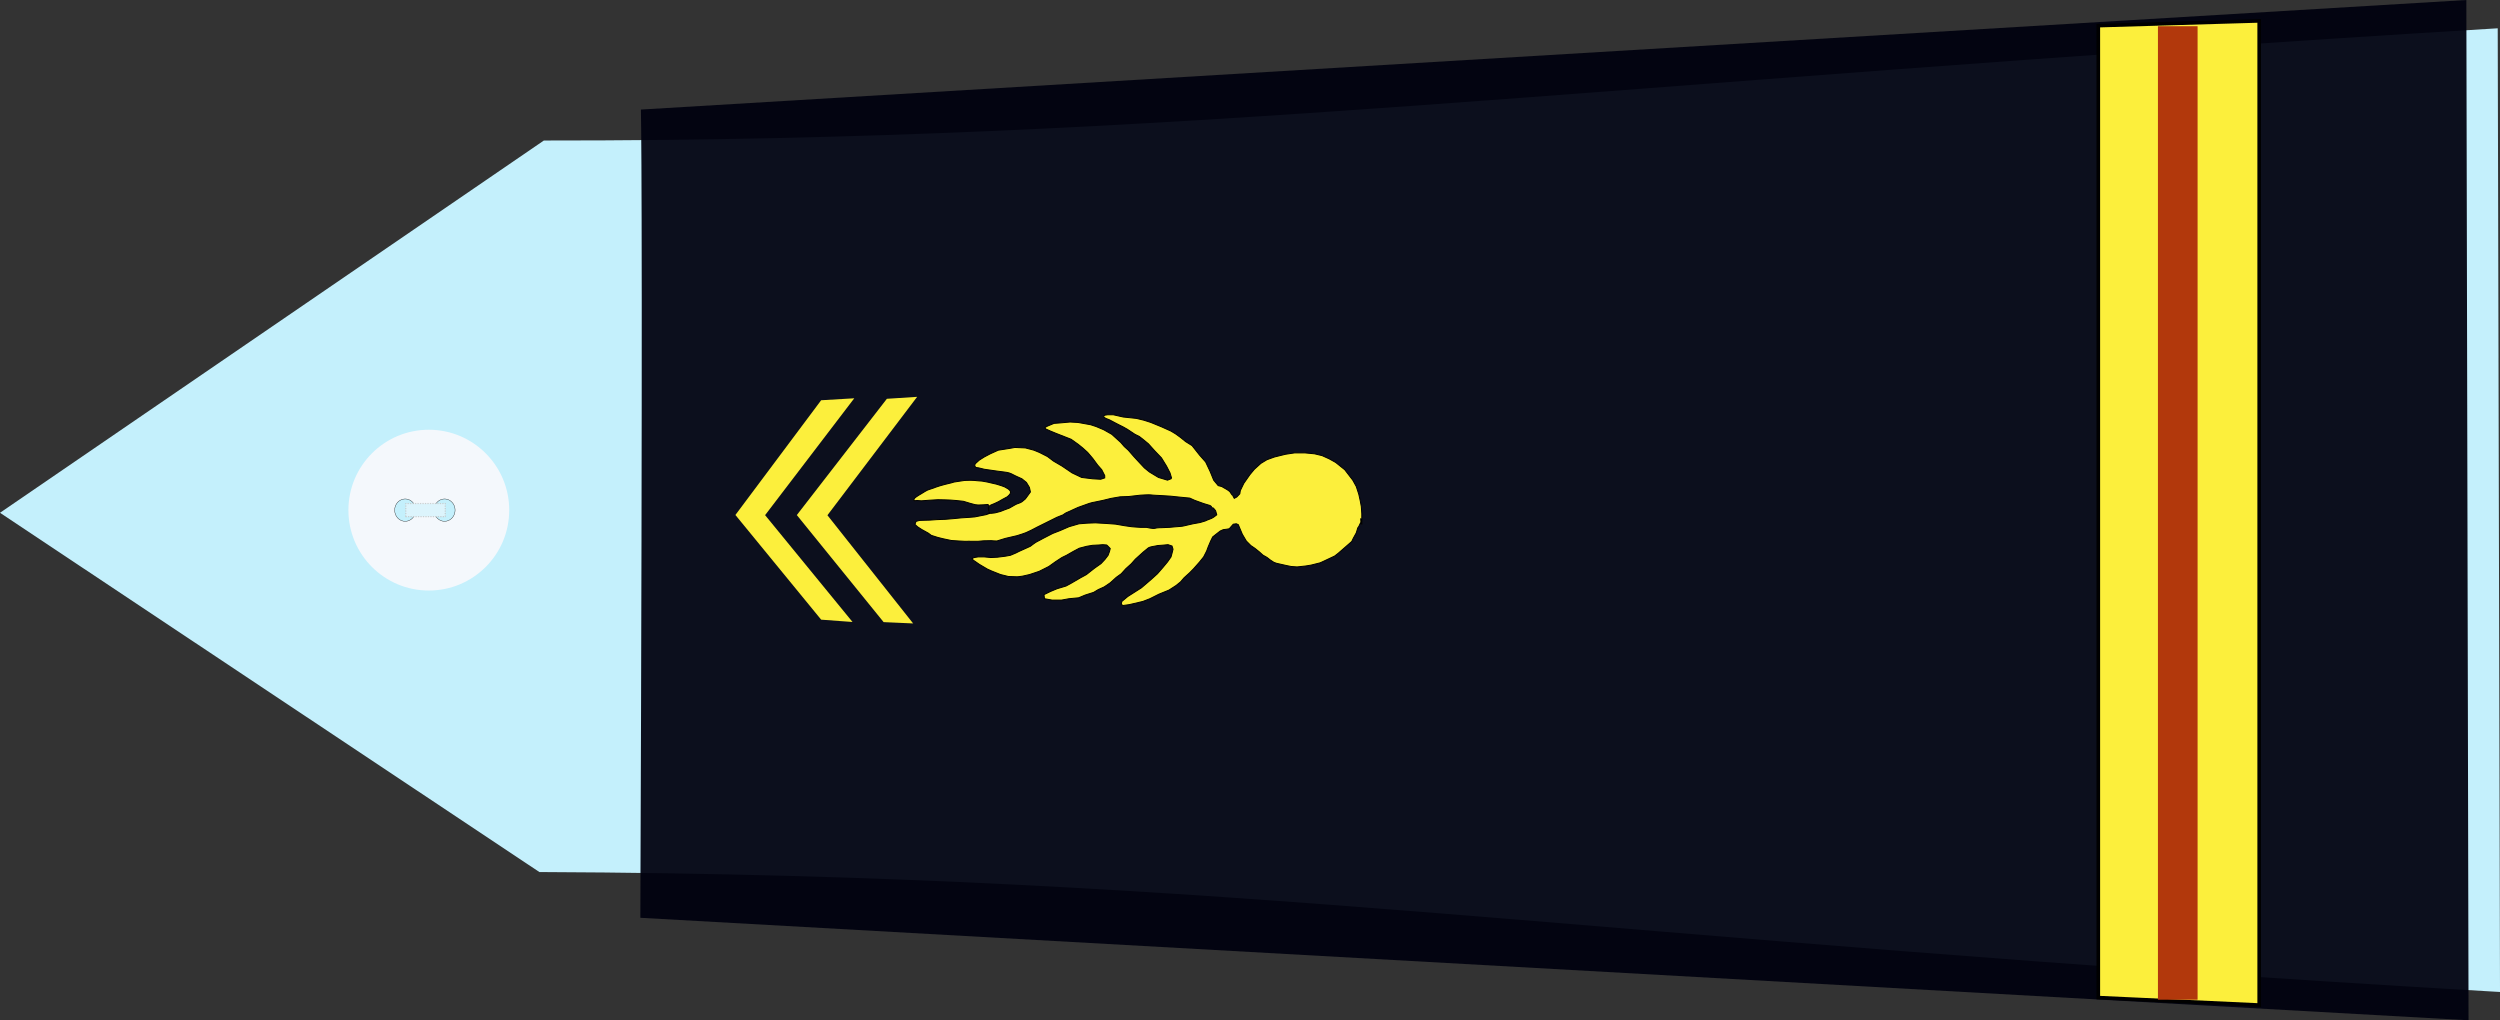 <?xml version="1.0" encoding="UTF-8" standalone="no"?>
<!-- Created with Inkscape (http://www.inkscape.org/) -->
<svg
   xmlns:dc="http://purl.org/dc/elements/1.1/"
   xmlns:cc="http://creativecommons.org/ns#"
   xmlns:rdf="http://www.w3.org/1999/02/22-rdf-syntax-ns#"
   xmlns:svg="http://www.w3.org/2000/svg"
   xmlns="http://www.w3.org/2000/svg"
   xmlns:sodipodi="http://sodipodi.sourceforge.net/DTD/sodipodi-0.dtd"
   xmlns:inkscape="http://www.inkscape.org/namespaces/inkscape"
   width="390.061"
   height="159.188"
   id="svg2451"
   sodipodi:version="0.32"
   inkscape:version="0.46"
   sodipodi:docname="adc_gm.svg"
   inkscape:output_extension="org.inkscape.output.svg.inkscape"
   version="1.0">
  <rect width="100%" height="100%" fill="#333333" stroke="none"/>
  <defs
     id="defs2453">
    <inkscape:perspective
       sodipodi:type="inkscape:persp3d"
       inkscape:vp_x="0 : 212.5 : 1"
       inkscape:vp_y="0 : 1000 : 0"
       inkscape:vp_z="428.75 : 212.5 : 1"
       inkscape:persp3d-origin="214.375 : 141.66667 : 1"
       id="perspective2460" />
  </defs>
  <sodipodi:namedview
     pagecolor="#ffffff"
     bordercolor="#666666"
     borderopacity="1.0"
     inkscape:pageopacity="0.0"
     inkscape:pageshadow="2"
     inkscape:zoom="1.6"
     inkscape:cx="134.59391"
     inkscape:cy="251.76088"
     inkscape:document-units="pt"
     inkscape:current-layer="layer1"
     id="namedview2455"
     showgrid="false"
     inkscape:window-width="1264"
     inkscape:window-height="974"
     inkscape:window-x="0"
     inkscape:window-y="14" />
  <g
     inkscape:label="Layer 1"
     inkscape:groupmode="layer"
     id="layer1"
     transform="translate(-19.344,-132.906)">
    <path
       style="fill:#c4f0fc;fill-opacity:1;fill-rule:evenodd;stroke:none;stroke-width:1px;stroke-linecap:butt;stroke-linejoin:miter;stroke-opacity:1"
       d="M 103.499,268.966 L 19.344,212.913 L 104.198,154.83 C 204.414,154.895 265.005,146.086 409.049,137.32 L 409.406,287.68 C 265.212,279.36 213.437,269.435 103.499,268.966 z"
       id="path3751"
       sodipodi:nodetypes="cccccc" />
    <g
       transform="matrix(0,-0.512,0.512,0,73.45,225.3)"
       id="g3822">
      <path
         transform="translate(-0.134,-1.53761e-5)"
         style="fill:#f4f8fc;stroke-width:0.25;stroke-miterlimit:4;stroke-dasharray:none"
         d="M 49.634,25 C 49.634,38.531 38.665,49.5 25.134,49.5 C 11.603,49.5 0.634,38.531 0.634,25 C 0.634,11.469 11.603,0.5 25.134,0.5 C 38.665,0.5 49.634,11.469 49.634,25 z"
         id="P0" />
      <path
         transform="translate(1.2,-1)"
         d="M 27.2,18.8 A 3.4,3.2 0 1 1 20.4,18.8 A 3.4,3.2 0 1 1 27.2,18.8 z"
         sodipodi:ry="3.2"
         sodipodi:rx="3.4000001"
         sodipodi:cy="18.799999"
         sodipodi:cx="23.799999"
         id="path3016"
         style="opacity:1;fill:#c4f0fc;fill-opacity:1;stroke:#000000;stroke-width:0.1;stroke-miterlimit:4;stroke-dasharray:none;stroke-opacity:1"
         sodipodi:type="arc" />
      <path
         transform="translate(1.2,11)"
         d="M 27.2,18.8 A 3.4,3.2 0 1 1 20.4,18.8 A 3.4,3.2 0 1 1 27.2,18.8 z"
         sodipodi:ry="3.2"
         sodipodi:rx="3.4000001"
         sodipodi:cy="18.799999"
         sodipodi:cx="23.799999"
         id="path3790"
         style="opacity:1;fill:#c4f0fc;fill-opacity:1;stroke:#000000;stroke-width:0.1;stroke-miterlimit:4;stroke-dasharray:none;stroke-opacity:1"
         sodipodi:type="arc" />
      <rect
         y="17.975"
         x="23.024"
         height="12.044"
         width="3.985"
         id="rect3792"
         style="opacity:1;fill:#dcf4fc;fill-opacity:1;stroke:#c4c4c4;stroke-width:0.378;stroke-linejoin:round;stroke-miterlimit:4;stroke-dasharray:0.378, 0.378;stroke-dashoffset:0;stroke-opacity:0.784" />
    </g>
    <path
       style="fill:#00020f;fill-opacity:0.941;fill-rule:evenodd;stroke:none;stroke-width:1px;stroke-linecap:butt;stroke-linejoin:miter;stroke-opacity:1"
       d="M 119.34,149.999 C 119.451,155.224 119.612,181.933 119.253,276.105 L 404.497,292.094 L 404.154,132.906 L 119.34,149.999 z"
       id="path3753"
       sodipodi:nodetypes="ccccc" />
    <g
       id="g6555"
       transform="translate(47.5,0)">
      <path
         sodipodi:nodetypes="ccccccc"
         id="path10161"
         d="M 114.941,194.822 L 110.218,195.127 L 96.168,213.268 L 109.711,229.973 L 114.315,230.178 L 100.943,213.295 L 114.941,194.822 z"
         style="fill:#fcef3c;fill-opacity:1;fill-rule:evenodd;stroke:none;stroke-width:1px;stroke-linecap:butt;stroke-linejoin:miter;stroke-opacity:1" />
      <path
         sodipodi:nodetypes="ccccccc"
         id="path10165"
         d="M 105.13,195.049 L 99.963,195.354 L 86.584,213.254 L 99.965,229.589 L 104.859,229.951 L 91.218,213.281 L 105.13,195.049 z"
         style="fill:#fcef3c;fill-opacity:1;fill-rule:evenodd;stroke:none;stroke-width:1px;stroke-linecap:butt;stroke-linejoin:miter;stroke-opacity:1" />
    </g>
    <g
       id="g8235"
       transform="translate(47.5,0)">
      <path
         sodipodi:nodetypes="ccccc"
         id="path3761"
         d="M 299.23,136.905 L 324.333,136.164 L 324.333,289.719 L 299.23,288.557 L 299.23,136.905 z"
         style="fill:#fcef3c;fill-opacity:1;fill-rule:evenodd;stroke:#000000;stroke-width:0.564;stroke-linecap:butt;stroke-linejoin:miter;stroke-miterlimit:4;stroke-dasharray:none;stroke-opacity:1" />
      <rect
         transform="matrix(0,-1,1,0,0,0)"
         y="308.535"
         x="-288.883"
         height="6.186"
         width="151.887"
         id="rect1913"
         style="fill:#b2380c;fill-opacity:1;stroke:none;stroke-width:0.86;stroke-miterlimit:4;stroke-dasharray:none;stroke-dashoffset:0;stroke-opacity:1" />
    </g>
    <path
       style="fill:#fcef3c;fill-opacity:1;fill-rule:evenodd;stroke:#000000;stroke-width:0.159px;stroke-linecap:butt;stroke-linejoin:miter;stroke-opacity:1"
       d="M 188.183,222.919 C 187.791,223.132 188.653,222.636 187.556,223.274 C 186.459,223.911 186.459,223.911 186.459,223.911 L 185.676,224.337 L 184.265,224.762 L 183.247,225.187 L 182.228,225.683 L 182.307,226.321 L 183.482,226.534 L 184.97,226.534 L 186.146,226.321 L 187.634,226.18 L 188.653,225.754 L 189.984,225.329 L 190.69,224.904 L 191.63,224.478 L 192.57,223.841 L 193.51,222.99 L 194.293,222.423 L 194.999,221.643 L 195.86,220.864 L 196.487,220.155 L 196.957,219.73 L 197.741,219.021 L 198.524,218.383 C 198.524,218.383 198.759,218.241 199.229,218.17 C 199.699,218.099 199.934,218.029 199.934,218.029 L 200.874,217.958 L 201.579,217.887 L 202.206,218.099 L 202.363,218.596 L 202.206,219.233 L 202.049,219.8 L 201.501,220.58 L 200.796,221.431 L 199.934,222.423 L 198.916,223.344 L 197.427,224.62 L 195.312,225.967 L 194.372,226.747 L 194.293,227.172 L 194.528,227.384 L 195.547,227.243 L 197.662,226.747 L 198.759,226.321 L 200.169,225.613 L 201.736,224.975 L 202.833,224.266 L 203.538,223.699 L 204.086,223.061 L 204.948,222.281 L 205.575,221.643 L 206.515,220.58 L 207.142,219.8 L 207.612,218.879 L 207.847,218.241 L 208.239,217.32 L 208.552,216.682 L 209.179,216.186 L 209.727,215.76 L 210.197,215.548 L 210.746,215.477 L 211.137,215.406 L 211.764,214.697 L 212.234,214.626 L 212.548,214.768 L 213.174,216.257 L 213.801,217.32 L 214.506,218.029 L 215.133,218.454 L 215.838,219.021 L 216.386,219.517 L 217.013,219.871 L 217.562,220.297 L 218.11,220.651 L 218.502,220.793 L 219.129,220.935 L 220.069,221.147 L 220.774,221.289 L 221.714,221.36 L 223.046,221.218 L 223.908,221.076 L 225.318,220.722 L 225.788,220.509 L 227.59,219.659 L 228.138,219.233 L 230.253,217.391 L 230.488,216.894 L 230.958,216.044 L 231.194,215.264 L 231.35,215.052 L 231.585,214.555 C 231.585,214.555 231.742,214.839 231.664,214.059 C 231.585,213.28 231.82,214.768 231.82,214.768 L 231.82,213.776 L 231.82,213.067 L 231.742,211.933 L 231.585,211.082 L 231.35,210.019 L 230.958,208.814 L 230.41,207.822 L 229.157,206.192 L 227.746,205.058 L 226.728,204.491 L 225.631,203.995 L 224.456,203.711 L 222.967,203.569 L 221.322,203.569 L 219.912,203.782 L 218.188,204.207 L 217.013,204.632 L 216.073,205.2 L 215.055,206.121 L 214.35,206.971 L 213.409,208.318 L 212.861,209.452 L 212.783,209.948 L 212.313,210.445 L 211.921,210.657 L 211.686,210.232 C 211.686,210.232 211.686,210.303 211.451,209.948 C 211.216,209.594 211.216,209.594 211.216,209.594 L 210.824,209.31 L 209.962,208.814 L 209.414,208.673 L 208.709,207.822 L 208.16,206.475 L 207.455,204.987 L 206.515,203.924 L 205.34,202.435 L 204.321,201.797 L 203.538,201.159 L 202.755,200.592 L 202.049,200.167 L 201.266,199.813 L 200.639,199.529 L 199.778,199.175 L 198.916,198.82 L 197.819,198.466 L 196.644,198.183 L 194.607,197.97 L 193.04,197.616 L 192.178,197.616 L 191.708,197.686 L 191.551,197.828 L 191.551,197.97 L 191.865,198.183 L 192.413,198.395 L 193.353,198.891 L 193.902,199.175 L 194.607,199.529 L 195.234,199.884 L 196.409,200.663 L 197.114,201.018 L 197.662,201.443 L 198.524,202.152 L 199.542,203.286 L 200.561,204.349 L 201.344,205.625 L 201.893,206.688 L 202.128,207.468 L 202.049,207.609 L 201.501,207.822 L 200.091,207.397 L 198.681,206.546 L 197.897,205.908 L 197.035,204.987 L 196.252,204.136 L 195.39,203.144 L 194.763,202.577 L 194.215,201.939 L 192.805,200.663 L 191.551,199.955 L 190.376,199.458 L 189.514,199.175 L 187.556,198.82 L 186.302,198.75 L 184.735,198.891 L 183.795,198.962 L 182.777,199.387 L 182.385,199.6 L 182.463,199.813 L 183.247,200.167 L 184.109,200.522 L 186.459,201.443 L 187.556,202.223 L 188.261,202.79 L 189.044,203.498 L 189.828,204.42 L 190.611,205.483 L 191.238,206.192 L 191.708,207.113 L 191.708,207.468 L 191.081,207.68 L 189.828,207.609 L 188.104,207.397 L 186.616,206.688 L 185.049,205.625 L 183.717,204.845 L 182.777,204.136 L 181.523,203.498 L 180.662,203.144 L 179.33,202.79 L 177.684,202.719 L 176.901,202.861 L 175.099,203.144 L 173.846,203.711 L 172.905,204.207 L 172.122,204.703 L 171.495,205.27 L 171.417,205.554 L 171.574,205.837 L 172.044,205.908 L 172.905,206.121 L 174.864,206.404 L 175.961,206.546 C 175.961,206.546 176.744,206.617 177.136,206.83 C 177.528,207.042 177.998,207.255 177.998,207.255 L 178.781,207.609 L 179.486,208.176 L 179.956,208.956 L 180.113,209.665 L 179.657,210.296 L 179.325,210.747 L 178.937,211.073 C 178.937,211.073 178.715,211.299 178.3,211.424 C 177.884,211.549 177.58,211.75 177.58,211.75 L 176.832,212.176 L 176.084,212.451 L 175.447,212.702 L 174.588,212.927 L 173.923,213.003 L 173.646,212.777 L 173.591,212.577 L 173.536,212.151 L 173.591,211.95 L 173.674,211.875 L 173.951,211.7 L 174.505,211.474 L 175.142,211.173 L 175.751,210.822 L 176.499,210.422 L 176.749,210.196 L 176.942,209.97 L 177.026,209.695 L 176.942,209.469 L 176.693,209.219 L 176.139,208.893 L 175.613,208.692 L 174.81,208.442 L 174.034,208.266 L 173.397,208.116 L 172.566,207.966 L 171.901,207.916 L 171.375,207.865 L 170.766,207.84 L 169.852,207.865 L 169.325,207.941 L 168.19,208.116 L 167.774,208.241 L 166.749,208.492 L 166.029,208.692 L 165.337,208.918 C 165.337,208.918 164.783,209.144 164.644,209.169 C 164.506,209.194 164.007,209.394 164.007,209.394 L 163.647,209.595 L 163.038,209.97 L 162.65,210.196 L 162.207,210.497 L 162.013,210.672 L 161.93,210.873 L 161.93,210.998 L 161.985,211.023 L 162.207,211.023 L 162.428,210.998 L 163.093,211.048 L 164.45,210.948 L 165.697,210.873 L 166.805,210.898 L 167.525,210.923 L 168.522,210.998 L 169.658,211.123 L 170.655,211.424 L 171.486,211.649 L 171.957,211.7 L 172.732,211.674 L 173.425,211.624 L 173.508,211.624 L 173.619,211.925 L 173.619,212.602 L 173.729,212.953 L 173.342,213.103 L 173.757,212.927 L 173.868,212.978 L 173.48,213.103 L 173.203,213.203 L 172.566,213.328 L 171.43,213.554 L 170.489,213.629 L 169.298,213.704 L 168.328,213.805 L 166.832,213.93 L 165.475,213.98 L 164.423,214.055 L 163.509,214.08 L 162.788,214.105 L 162.262,214.256 L 162.096,214.732 L 162.511,215.108 L 163.176,215.534 L 164.173,216.085 L 164.644,216.436 L 165.669,216.762 L 166.472,216.962 L 167.774,217.238 L 168.91,217.313 C 168.91,217.313 169.187,217.338 169.381,217.338 C 169.575,217.338 170.018,217.388 170.156,217.363 C 170.295,217.338 170.793,217.363 170.793,217.363 L 171.957,217.363 L 172.788,217.288 L 173.979,217.263 C 173.979,217.263 174.782,217.338 174.893,217.313 C 175.004,217.288 176.195,216.912 176.195,216.912 L 178.023,216.486 L 178.881,216.21 C 178.881,216.21 179.242,216.085 179.435,216.01 C 179.629,215.935 180.239,215.634 180.239,215.634 L 181.153,215.158 L 184.227,213.629 L 185.224,213.228 C 185.224,213.228 185.612,212.927 185.778,212.877 C 185.945,212.827 186.609,212.501 186.776,212.426 C 186.942,212.351 187.551,212.075 187.551,212.075 L 189.296,211.449 L 189.85,211.299 L 190.016,211.274 L 191.457,210.973 L 192.675,210.672 L 194.116,210.422 L 195.501,210.371 L 197.218,210.171 C 197.218,210.171 198.658,210.071 198.88,210.121 C 199.102,210.171 200.376,210.221 200.376,210.221 L 201.982,210.321 L 203.423,210.472 L 204.974,210.622 L 205.749,210.973 L 207.134,211.474 L 208.131,211.775 L 208.408,211.975 C 208.408,211.975 208.187,211.825 208.519,212.075 C 208.852,212.326 209.018,212.627 209.018,212.627 L 209.184,213.228 L 208.796,213.529 C 208.796,213.529 208.464,213.779 208.131,213.88 C 207.799,213.98 207.411,214.18 207.411,214.18 L 206.58,214.431 L 205.472,214.631 L 204.586,214.832 C 204.586,214.832 203.81,215.032 203.589,215.032 C 203.367,215.032 201.816,215.183 201.816,215.183 L 200.597,215.233 C 200.597,215.233 199.822,215.233 199.545,215.333 C 199.268,215.433 198.215,215.183 198.215,215.183 C 198.215,215.183 197.495,215.183 197.273,215.183 C 197.052,215.183 195.888,215.083 195.888,215.083 L 194.836,214.932 L 193.396,214.682 L 192.011,214.581 L 190.238,214.481 L 188.964,214.531 L 187.69,214.631 L 186.139,215.083 L 184.754,215.684 L 183.59,216.135 L 182.039,216.937 C 182.039,216.937 181.319,217.338 181.097,217.438 C 180.876,217.538 180.1,218.14 180.1,218.14 L 179.214,218.541 L 178.327,218.942 L 177.829,219.192 L 176.998,219.543 L 176.167,219.693 L 174.948,219.844 L 173.951,219.894 L 172.898,219.794 L 171.957,219.794 L 171.347,219.894 L 171.015,220.044 L 171.181,220.295 L 171.624,220.596 L 172.123,220.946 L 173.397,221.698 L 174.062,221.999 L 175.447,222.55 L 176.666,222.851 L 178.05,222.901 C 178.05,222.901 178.66,222.851 178.881,222.801 C 179.103,222.751 179.989,222.55 179.989,222.55 L 181.485,222.049 L 182.981,221.297 L 184.033,220.546 L 185.031,219.894 L 185.751,219.543 L 186.803,218.942 L 187.745,218.441 L 188.908,218.14 L 189.795,217.989 L 190.792,217.939 L 191.401,217.889 L 192.011,217.939 L 192.177,218.09 L 192.565,218.491 L 192.454,218.942 L 192.232,219.543 L 191.734,220.195 L 191.124,220.846 L 190.127,221.548 L 189.296,222.199 L 188.853,222.55 L 188.183,222.919 z"
       id="path2546" />
  </g>
</svg>
